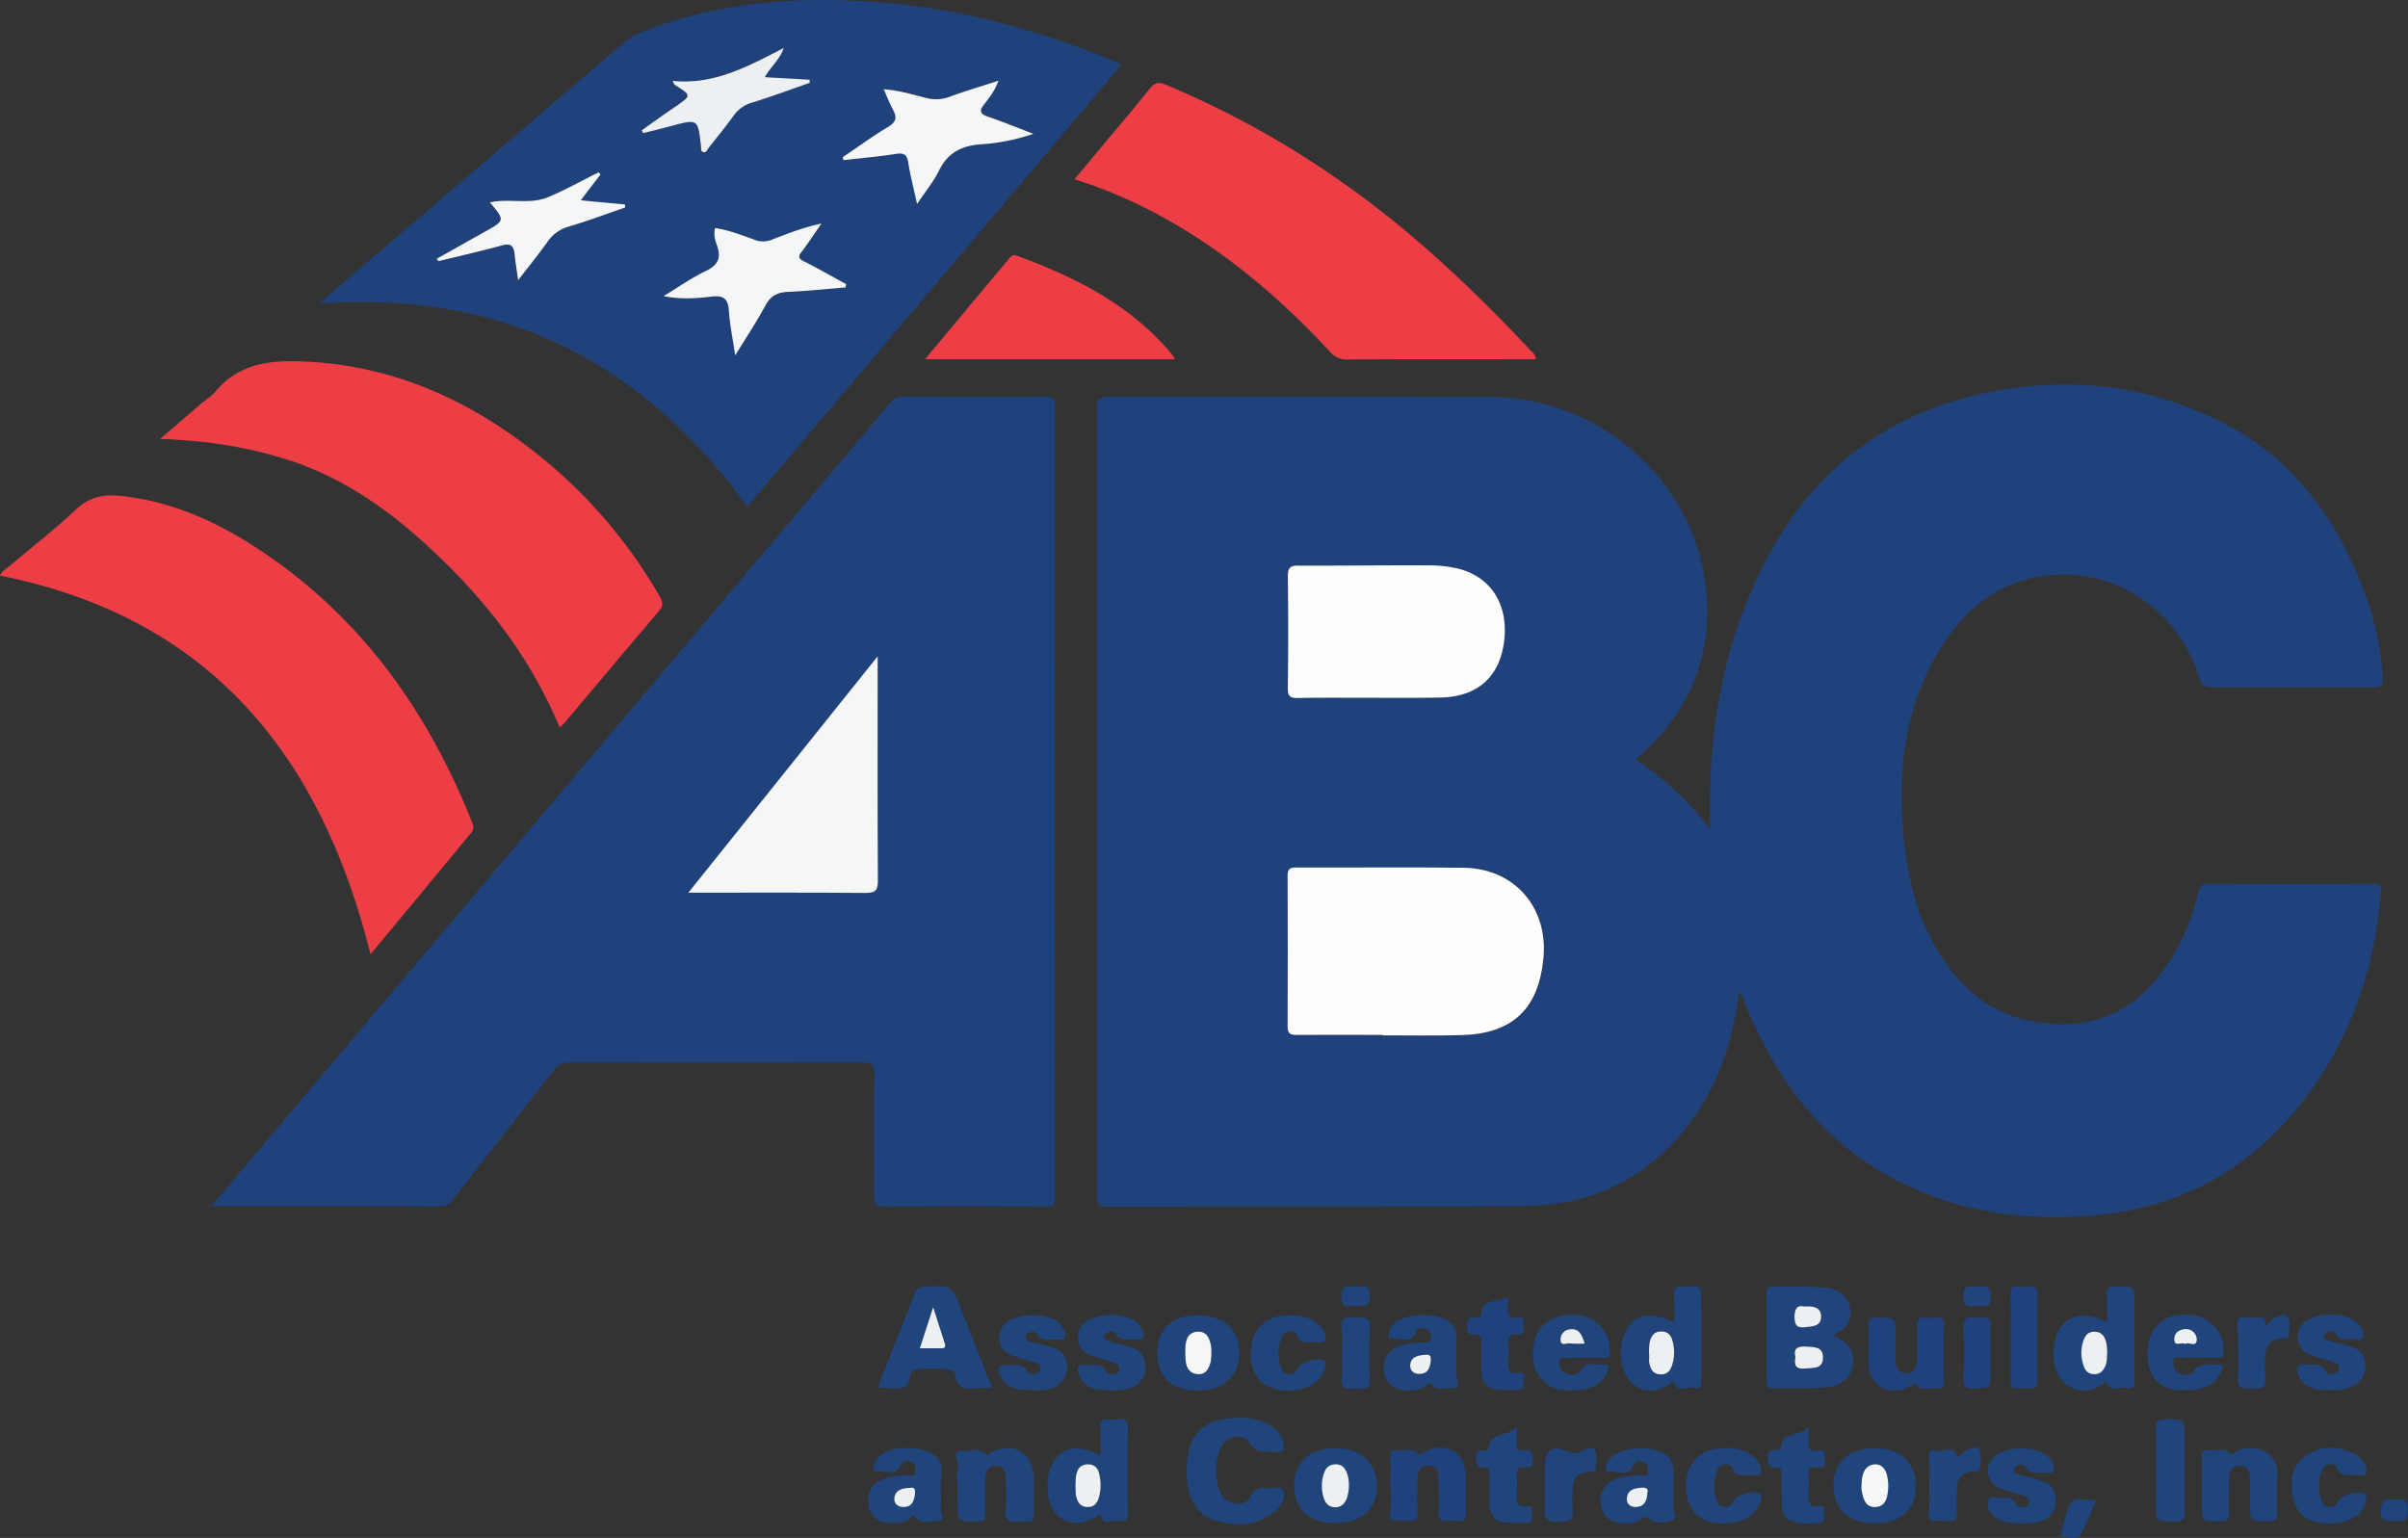 <svg xmlns="http://www.w3.org/2000/svg" viewBox="0 0 1032.7 659.67"><rect x="0" y="0" width="1032.7" height="659.67" fill="#333333" stroke="none"/><defs><style>.cls-1{fill:#1f427d;}.cls-2{fill:#ee3e45;}.cls-3{fill:#20457d;}.cls-4{fill:#fefefe;}.cls-5{fill:#f4f6f8;}.cls-6{fill:#ecf0f3;}</style></defs><title>Asset 1</title><g id="Layer_2" data-name="Layer 2"><g id="Layer_1-2" data-name="Layer 1"><path class="cls-1" d="M745.8,425.4c-2.5,20.2-8.4,38.8-20.2,55-17.8,24.4-42.2,36.7-72.2,36.9-59.3.3-118.7.1-178,.3-3.8,0-5-.7-5-4.8q.15-168.75,0-337.5c0-4.2,1.1-5.1,5.2-5.1,54.5.1,109,0,163.5.1,45.9.1,86.2,34.6,92.2,79.6,3.7,27.9-4.7,51.9-25.1,71.5-1.3,1.3-2.7,2.5-4,3.8a6.13,6.13,0,0,0-.5.8,125.66,125.66,0,0,1,31.7,29.7c0-5.3-.1-10.6,0-15.8.7-36.3,8.3-71,25.8-102.9,20.4-37.3,51.9-60.3,93.7-68.7,33.3-6.7,65.5-3.5,96.4,11,28.5,13.4,47.6,35.6,60.3,63.9,6.8,15.1,11.4,30.8,12.2,47.5.2,3.6-1,4.1-4.1,4.1q-34.5-.15-69,0c-3,0-4.5-.6-5.5-4-8.2-27.2-33.2-45.7-61.1-44.3-22.8,1.1-39.1,13.6-50.6,32.7-14.1,23.5-17.5,49.2-15.4,76,1.3,16.6,4.4,33,12.3,47.9,9.8,18.5,23.7,32.1,45.3,35.4,20.2,3.1,37.5-2.2,50.9-18.3,9.3-11.1,14.9-23.9,18.3-37.7.6-2.6,1.5-3.4,4.2-3.4q35.25.15,70.5,0c2.2,0,3.8-.1,3.5,3.1-2.7,34.7-13.9,66.2-36.1,93.4-22.8,27.8-52.1,42.9-88.1,45.8-31.9,2.6-62-2.4-89.8-18.6-28.7-16.8-46.6-42.5-58.9-72.7C747.8,428.7,747.7,427,745.8,425.4ZM593,443.9v.3c11.3,0,22.7.2,34-.1,21.7-.6,32.9-11.2,35.1-32.8,2.2-21.8-12.3-38.7-34.2-39-24-.4-48,0-71.9-.1-2.9,0-3.6.9-3.6,3.7q.15,32.25,0,64.5c0,3,1.1,3.6,3.8,3.6C568.3,443.8,580.7,443.9,593,443.9Zm-5.8-144.6c10.1,0,20.3.2,30.4,0,16-.3,25.6-9.1,27.4-24.5,1.8-15.7-5.8-27.6-20.2-30.9a55.94,55.94,0,0,0-12.9-1.3c-18.5-.1-36.9.2-55.4.1-3.7,0-4.4,1.3-4.3,4.6.1,16,.2,31.9,0,47.9-.1,3.7,1.2,4.4,4.5,4.3C566.9,299.1,577,299.3,587.2,299.3Z"/><path class="cls-1" d="M90.7,517.3c8.8-10.4,16.9-20,25-29.6Q218.9,365.6,322,243.6q29.85-35.25,59.6-70.6a6.6,6.6,0,0,1,5.8-2.8c20.3.1,40.7.2,61,0,3.4,0,4,1.1,4,4.2q-.15,169.5,0,338.9c0,3.2-.7,4.2-4,4.2-23.2-.2-46.3-.2-69.5,0-3.5,0-4-1.3-4-4.3.1-17.5-.1-35,.1-52.5,0-4-1.1-5-5-5q-62.7.15-125.5,0a8.05,8.05,0,0,0-7.1,3.5c-14.4,18.6-28.9,37-43.3,55.5a6.06,6.06,0,0,1-5.4,2.7C156.6,517.3,124.3,517.3,90.7,517.3ZM295.2,382.9c26.3,0,51.2-.1,76.2.1,4.4,0,5.1-1.4,5.1-5.4-.2-30.2-.1-60.3-.1-90.5v-5.6C348.9,315.8,322.4,348.9,295.2,382.9Z"/><path class="cls-1" d="M320.4,217.2c-45.5-62.7-105.9-92.7-183.5-87,7.5-6.4,15.5-13.3,23.5-20.2q53.7-45.9,107.4-91.9c3.4-2.9,7.4-4.4,11.4-5.9C310.6.8,343.1-1.6,376.1.9c34.6,2.6,67.7,11.6,99.8,24.5,5.3,2.1,5.3,2.1,1.5,6.6q-76.8,90.75-153.7,181.5C322.6,214.9,321.2,216.3,320.4,217.2Zm42.2-93.9c.1-.4.3-.9.4-1.3-6-3.3-12-6.7-18.1-9.8-2.1-1.1-2.6-1.9-1.1-4,2.8-3.7,5.3-7.5,8.6-12.2-8.2,1.8-14.7,4.5-21.3,6.9a9.75,9.75,0,0,1-7.5,0c-5.5-2-11-4.1-16.8-5-.8,3.1.1,5.5.9,7.8,1.8,5.4.2,8.3-5,10.7-6.3,3-12,7.1-18,10.7,7.3,1.5,14.1.9,20.7.2,5.2-.6,6.9,1.2,7.3,6.2.4,5.9,1.6,11.8,2.7,19,4.9-8,9.3-14.7,13.1-21.6,2.2-4.1,5.3-5.3,9.6-5.6C346.2,124.8,354.4,124,362.6,123.3Zm-1.2-55.9c.2.4.3.8.5,1.2,7.5-.9,15.1-1.5,22.6-2.7,3.4-.5,4.7.3,5.2,3.7.9,5.6,2.3,11.1,3.8,17.8,3.7-5.5,7.1-9.6,9.4-14.3,3.8-7.7,9.6-10.7,18-11.3a87.83,87.83,0,0,0,22.5-4.5C436,54.5,430.1,52,424.1,50c-3.3-1.1-4.3-2.3-1.8-5.4,2.2-2.8,4.5-5.6,6.1-10.1-7.5,2.4-14.4,4.4-20.9,6.9a16.64,16.64,0,0,1-10.1.5c-5.8-1.4-11.5-3.3-18.2-3.7,1.6,3.4,2.6,6.2,4,8.8,1.8,3.3,1.4,5.3-2.2,7.4C374.1,58.5,367.8,63.1,361.4,67.4ZM187.3,111c.2.4.4.7.6,1.1,9.2-2.2,18.4-4.3,27.4-6.8,3.9-1.1,4.9.5,5.2,3.9s.9,6.7,1.5,11.1c4.6-6,8.7-11,12.4-16.2a17.26,17.26,0,0,1,9.3-6.8c8.2-2.5,16.2-5.5,24.2-8.2,0-.4-.1-.9-.1-1.3-6.1-.6-12.2-1.2-18.9-1.8,3.1-4,5.7-7.5,8.4-11a6.07,6.07,0,0,0-.7-1c-7.3,3.6-14.5,7.7-22.1,10.8s-16.3.3-24.6,2.1c6.5,7.8,6.5,7.8-2.2,12.6C201,103.3,194.1,107.1,187.3,111Zm160-75.5c-.1-.4-.1-.9-.2-1.3-6.3-.4-12.6-.7-19.3-1.1,2.7-4.6,6.6-7.6,8.1-12.5-15,7.6-29.8,15.9-47.6,14.1a4,4,0,0,0,1.2,1.9c6.8,4.4,6.8,4.4.3,8.9-5,3.4-9.8,7-14.8,10.4l.6,1.2c4.1-1,8.2-2,12.2-3.1,11.3-3,11.3-3.1,12.6,8.5.1,1-.2,2.3.9,2.7,1.5.6,1.9-1,2.5-1.9,3.6-4.6,7.3-9.1,10.7-13.8a14.33,14.33,0,0,1,7.9-5.5C330.9,41.4,339,38.4,347.3,35.5Z"/><path class="cls-2" d="M158.9,409.3C137.6,323.8,89.9,264.8,0,246.9c.8-2.1,2.8-2.9,4.2-4.2,9.5-8.1,19.5-15.7,28.5-24.3,6.1-5.7,12.6-6.5,20.1-5.6,20.6,2.4,39.1,10.5,56.3,21.6,44.3,28.6,73.6,69.1,93,117.4.7,1.7,1.7,3.5-.1,5.5C187.8,374.5,173.5,391.8,158.9,409.3Z"/><path class="cls-2" d="M240,312c-11.1-26.6-27.5-49.2-47.6-69.2-20.5-20.4-43-37.8-71.3-46.3-16.7-5.1-33.7-7.6-52.5-8.2,6.2-5.3,11.6-9.9,16.9-14.5,2.4-2.1,5.2-3.8,7.2-6.2,9.6-11.3,22.3-13.1,36.1-12.6,41.5,1.4,76.5,18.3,107.6,44.7A214.2,214.2,0,0,1,283,256c1.3,2.3,1.5,3.9-.4,6.1q-20.4,24-40.6,48.1A19,19,0,0,1,240,312Z"/><path class="cls-2" d="M658.7,154.1h-3.4c-25.8,0-51.7-.1-77.5.1a9.22,9.22,0,0,1-7.3-3.2c-26.6-28.7-56.7-52.9-93.1-68.1-2.6-1.1-5.3-2.1-7.9-3.1l-8.7-2.9c4.5-5.4,8.8-10.6,13.1-15.7,6.4-7.7,12.9-15.2,19.1-23.1,2.2-2.7,3.9-3.1,7.1-1.7,42.8,17.9,81.1,42.8,115.6,73.8,14,12.6,27.3,25.8,40.2,39.6C656.9,150.9,658.5,151.8,658.7,154.1Z"/><path class="cls-2" d="M503.8,154.1H396.7c8.5-10.2,16.5-19.8,24.6-29.5l10.9-13c1-1.2,1.8-2.7,4-1.9,25.4,9.4,49.2,21.3,66.8,42.8A7.64,7.64,0,0,1,503.8,154.1Z"/><path class="cls-3" d="M785.9,572.8c7.4,3.4,9.5,6.6,8.6,13-.7,4.9-4.8,8.8-11.4,9.3-7.6.6-15.3.2-22.9.3-2,0-2.6-.9-2.6-2.7V554.3c0-2,1-2.6,2.8-2.5,7.5.2,15-.1,22.4.5,7.2.6,11.2,5.5,10.8,11.8C793.3,568.8,789.9,570.8,785.9,572.8ZM770,582.2c-.7,3.3.2,5.2,4,4.8,3.4-.4,7.7.4,7.8-4.7,0-4.7-3.8-4.5-7.2-4.7C770.9,577.4,768.9,578.2,770,582.2Zm4-21.8c-3.3-.7-4.4.7-4.3,4.2.1,3.2.4,5,4.3,4.6,3.3-.3,7-.3,7.1-4.4C781.2,560.9,777.7,560.1,774,560.4Z"/><path class="cls-3" d="M425.5,595.4c-2.9,0-5.3-.3-7.6.1-4.7.7-7.6-.8-8.3-5.7a3.26,3.26,0,0,0-.4-1.4c-1.2-1.9-17.3-1.8-18.3.1-1.2,2.1-.7,5.9-2.9,6.5-3.4.9-7.2.2-11.2.2.6-4.3,2.8-8,4.3-11.9,3.6-9.5,7.5-18.8,11-28.2.9-2.5,2.1-3.2,4.7-3.3,11.4-.3,11.4-.4,15.5,9.9C416.6,572.7,420.9,583.6,425.5,595.4Zm-31-17.1h9c1.5,0,2.2-.5,1.7-2-1.6-4.8-3.1-9.7-5-15.6C398.1,567.1,396.4,572.3,394.5,578.3Z"/><path class="cls-3" d="M531.3,608.2a24.72,24.72,0,0,1,11.1,2c3.5,1.5,6.3,3.8,7.6,7.4,1.1,3,1.4,5.6-3.3,5.2-4.1-.4-8,.9-11-4.1-2.5-4.2-9.9-2.7-12,2a24.25,24.25,0,0,0-.4,19.4c2.2,5.4,10.4,6.8,12.9,2,2-4,4.6-4.1,7.9-3.7,2.1.3,5.2-1.6,6.2,1.1,1.1,2.9-.5,6-2.8,8.1-7.7,7-17,7.3-26.2,4.6-8.1-2.4-11.4-9.1-12.1-17.1a50.55,50.55,0,0,1-.2-5.5C509.2,615.2,516.4,608.1,531.3,608.2Z"/><path class="cls-3" d="M903.6,567.2c0-4.1.2-7.8-.1-11.4-.2-3,.7-4,3.9-4,8,0,8-.2,8,7.6,0,10.8-.1,21.6.1,32.4,0,2.8-.7,4.3-3.5,3.5s-6.7,2.4-8.5-2.4c-.3-.8-1,.1-1.5.5-4.5,3.5-9.5,4.2-14.4,1.3-5.6-3.3-7.1-9.1-6.9-15.1C881.4,565.9,890.7,560.7,903.6,567.2Zm.1,13.1a26,26,0,0,0-.4-4.6c-.6-2.6-1.8-4.6-4.9-4.7s-4.3,1.8-5.1,4.4a16.15,16.15,0,0,0,.3,10.2c.6,2,1.9,3.5,4.2,3.6,2.5.1,4-1.2,5-3.3C903.7,584.3,903.5,582.5,903.7,580.3Z"/><path class="cls-3" d="M472,624.3c0-4.4.1-8.2,0-12-.1-2.5.6-3.8,3.3-3.5a17.83,17.83,0,0,0,4,0c3.5-.5,4.5.9,4.4,4.4q-.3,17.7,0,35.4c.1,3.2-1,4.6-3.9,3.7-2.5-.8-6.5,2.7-7.7-2.5-.1-.6-1.3.4-2,.8-9.7,6.1-19.9,1-20.7-10.4a26.09,26.09,0,0,1,.3-7.9C451.6,624,458.6,617.1,472,624.3Zm-10.8,12.9a26.93,26.93,0,0,0,.3,4c.5,2.7,1.5,5.2,4.9,5.3s4.5-2.2,5.2-4.9a19.81,19.81,0,0,0,.1-8.4c-.6-2.9-1.9-5-5.1-5-3.6,0-4.7,2.5-5.1,5.6C461.3,634.9,461.3,636,461.2,637.2Z"/><path class="cls-3" d="M718,567.2c0-4.3.2-7.9-.1-11.5-.2-3.2,1.1-4.5,4-3.7,2.6.7,7.3-2.5,7.5,2.4.5,12.8.1,25.6.2,38.4,0,2.4-1.2,3.2-3,2.5-2.8-1-7,2.8-8.7-2.5-.2-.6-1.3.6-2,1-8.5,5.4-17.1,2.3-19.9-7.4a21,21,0,0,1,.8-14.6C700.3,563.9,707.5,562.2,718,567.2Zm-10.8,12.7c.1,1.4.1,2.6.2,3.7.4,3,1.4,5.6,5,5.8,3.3.1,4.5-2.1,5.2-5a20.55,20.55,0,0,0,0-8.9c-.6-2.7-2-4.5-5-4.5s-4.4,2-4.9,4.6A24.71,24.71,0,0,0,707.2,579.9Z"/><path class="cls-3" d="M410.6,637.1c0-2.5-.6-5.2.2-7.4.9-2.5-3.6-7.3,2.7-7.4,2.9,0,6.3-1.4,8.9,1.1,1.5,1.5,1.9-.1,2.7-.5,9.5-4.8,18.1.3,18.2,10.9,0,5-.1,10,.1,15,.1,2.7-.6,4.1-3.6,3.8a13.66,13.66,0,0,0-3.5,0c-3.8.6-5.3-.6-5-4.8.4-4.6.1-9.3.1-14,0-2.8-1.2-5.2-4.2-5.1s-4.7,2.2-4.7,5.3c0,5-.2,10,.1,15,.1,2.9-.8,3.6-3.6,3.6-8.3,0-8.3.2-8.3-7.9C410.6,642.1,410.6,639.6,410.6,637.1Z"/><path class="cls-3" d="M944.3,636.8c0-3.8.2-7.7-.1-11.5-.3-2.9,1-3.6,3.3-3.2,2.9.5,6.1-1.6,8.8,1.5.8,1,2-.7,2.9-1.1,8.1-4.1,18.4,1,17.5,10.4a122,122,0,0,0,0,16c.1,2.9-.9,3.6-3.7,3.6-8,0-8,.1-8-7.7,0-3.5.1-7,0-10.5-.1-2.8-.9-5.6-4.3-5.7-3.6-.1-4.7,2.7-4.8,5.8-.1,4.8-.2,9.7,0,14.5.1,2.9-.8,3.6-3.6,3.6-8,0-8,.2-8-7.7C944.3,642.2,944.3,639.5,944.3,636.8Z"/><path class="cls-3" d="M803.8,653.4c-11.1-.1-17.6-6.2-17.5-16.5.1-9.8,6.8-15.7,17.8-15.7s17.6,6.1,17.5,16.5C821.5,647.6,814.9,653.4,803.8,653.4Zm-5.5-16a20.41,20.41,0,0,0,.3,3.4c.7,3.1,1.9,5.8,5.7,5.6,3.5-.1,4.7-2.7,5.1-5.7s.6-6-.5-8.8c-.8-2.1-2.2-3.7-4.7-3.8s-3.9,1.2-5,3.4C798.4,633.4,798.5,635.4,798.3,637.4Z"/><path class="cls-1" d="M596.3,636.9c0-4,.2-8-.1-12-.2-2.4.6-3.2,2.6-2.8,3,.6,6.5-1.7,9.3,1.5,1,1.1,2-.6,3-1.1,9.1-4.4,17.5.6,17.5,10.7,0,5.2-.1,10.3.1,15.5.1,2.7-.5,4.1-3.5,3.7a20.9,20.9,0,0,0-5,0c-2.4.2-3.2-.8-3.2-3.1.1-4.2.1-8.3,0-12.5-.1-3.4.6-8-4.2-8.2-5-.2-5,4.3-5,8,0,4-.2,8,.1,12,.2,3.2-1,4.2-4,3.8a17,17,0,0,0-4.5,0c-2.3.2-3.3-.6-3.2-3,.3-4.1.2-8.3.1-12.5Z"/><path class="cls-3" d="M513.8,564.2c10.9,0,17.6,6,17.6,15.9.1,10.2-6.6,16.3-17.7,16.3-11.3,0-17.5-5.8-17.4-16.3C496.4,569.9,502.8,564.2,513.8,564.2Zm5.7,16.2c-.1-1.3,0-2.5-.2-3.6-.7-3-1.7-5.9-5.7-5.7-3.8.2-4.9,2.9-5.2,6.1a27.41,27.41,0,0,0,.1,6.4c.3,3,1.6,5.4,5.1,5.7s4.8-2.3,5.6-5.2A22.16,22.16,0,0,0,519.5,580.4Z"/><path class="cls-3" d="M624.5,581.6c.3,3.8-.3,7.7.7,11.5.3,1.4,0,2.6-1.5,2.3-3.2-.6-6.9,1.9-9.7-1.5-1.3-1.6-2.1.2-2.8.7a13.4,13.4,0,0,1-9.1,1.7c-4.4-.5-7.5-2.8-8.4-7.3s.4-8.6,4.9-11c3.7-1.9,7.6-2,11.6-2.2,1.3,0,3.2.7,3.4-1.7.1-1.7,0-3.4-2-4.1-1.8-.6-3.5-.4-4.3,1.4-2.4,5.7-7.2,1.9-10.7,2.7-1.7.4-1.1-1.7-.9-2.7,1.1-4.7,6.9-7.4,15.5-7.3,7.2.1,12.6,2.9,13.2,7.5A83.43,83.43,0,0,1,624.5,581.6Zm-13-.5c-3.6.2-6.5,1-6.8,4.5-.2,2.4,1.6,4,4.2,3.8,3.7-.2,4.3-2.9,4.6-5.9C613.8,581.2,612.6,581,611.5,581.1Z"/><path class="cls-3" d="M573.2,621.2c10.7.1,17.4,6.5,17.3,16.3-.1,10-7,15.9-18.3,15.8-10.8-.1-17.3-6.2-17.2-16.3S561.9,621.1,573.2,621.2Zm5.3,15.5a16,16,0,0,0-.4-3.3c-.8-2.8-2-5.4-5.6-5.2-3.3.2-4.4,2.4-5.1,5.2a17.87,17.87,0,0,0,.2,8.9c.7,2.4,2,4.2,4.8,4.3s4.2-1.4,5.2-3.8A18.67,18.67,0,0,0,578.5,636.7Z"/><path class="cls-3" d="M403.5,640.6a40.07,40.07,0,0,1-.1,6c-.3,1.9,2.1,5.1-.5,5.5-3.2.5-7.4,2.1-10.1-1.2-1.1-1.3-1.4-.7-2-.1-2.7,2.5-5.9,2.7-9.3,2.5-4.6-.3-7.9-2.6-8.9-7.2-1.1-5.2,1-9.4,5.7-11.5,3.4-1.5,7.1-1.6,10.7-1.8,1.3,0,3.3.9,3.6-1.5.2-1.6.1-3.4-1.8-4.2-1.7-.8-3.7-.5-4.4,1.1-2.4,5.8-7.1,2.1-10.7,2.9-1.4.3-1.3-1.3-1-2.2a10.32,10.32,0,0,1,2-3.9c4.8-5.3,20.1-5.2,25,.1a7.64,7.64,0,0,1,2.1,5.4,85.19,85.19,0,0,0-.3,10.1Zm-13.3-2.4c-3.2.1-6,.7-6.6,4.2-.4,2.5,1.3,4.1,3.9,4.1,3.7,0,4.6-2.6,4.9-5.7C392.7,638.9,392.3,637.7,390.2,638.2Z"/><path class="cls-3" d="M717.6,638.8a62.58,62.58,0,0,1-.1,7.5c-.2,2,2.2,5-.3,5.8-3,1-7.3,1.7-9.5-.4-2-1.9-2.5-.9-3.7-.1a12.79,12.79,0,0,1-8.1,1.8c-5.1-.3-8.5-3.1-9.3-7.4-1-5.3,1.3-9.6,6.4-11.6,3.3-1.3,6.8-1.4,10.3-1.5,1.3,0,3.3.7,3.4-1.7.1-1.5.1-3.1-1.6-3.9s-3.8-.8-4.4.9c-2.2,5.9-7,2.3-10.6,3.2-1.4.3-1.6-.8-1.4-1.9a5.73,5.73,0,0,1,.4-1.4c1.7-5.1,10.1-8,18.9-6.5,6.8,1.1,9.7,4.2,9.8,10.4-.2,2.1-.2,4.5-.2,6.8Zm-11.1,1.6c.4-1.8-.3-2.4-2.4-2.3-3.2.2-6.2.9-6.4,4.7a3.45,3.45,0,0,0,3.9,3.6C705.3,646.3,706.3,643.8,706.5,640.4Z"/><path class="cls-1" d="M833.6,580.6c0,4-.2,8,.1,12,.1,2.3-.5,3.3-2.7,2.8-3-.7-6.5,1.8-9.2-1.5-.8-1-1.7.4-2.5.8-9.8,4.7-17.9-.2-17.9-10.9,0-5,.2-10-.1-15-.1-2.9.8-3.6,3.6-3.6,8,0,8-.2,8,7.8,0,3.7-.1,7.3.1,11,.1,2.7,1.2,5,4.4,5s4.5-2.1,4.6-4.9c.2-5,.3-10,.1-15-.1-3.1.9-4.2,3.9-3.9a17,17,0,0,0,4.5,0c2.8-.4,3.3,1,3.2,3.4C833.5,572.6,833.6,576.6,833.6,580.6Z"/><path class="cls-3" d="M679.4,582.4c-2.3,0-4.7-.1-7,.1-1.3.1-3.3-1-3.7,1.2a4.77,4.77,0,0,0,1.9,4.8c2.5,1.7,5.7,1.9,7.2-.5,2.9-4.7,7.1-2.3,10.7-2.6,2.3-.2,1.2,2,.8,3-1.7,4.2-5.1,6.5-9.4,7.3-6.5,1.2-13.2,1.6-18.2-3.6s-5-11.8-3.2-18.2c2.1-7.4,11-11.4,20.2-9.5a14.86,14.86,0,0,1,11.6,15.8c-.1,1.9-.9,2.2-2.5,2.2Zm.2-6.1c-1.2-4-2.4-6.6-6.3-6.1a4.3,4.3,0,0,0-4,4.8c.2,2.5,2.6,1,4,1.2A42.31,42.31,0,0,0,679.6,576.3Z"/><path class="cls-3" d="M952.9,585.4c.1.5.3.8.2,1.1-1.9,7.1-7.7,10.2-17.9,9.8-7.8-.3-12.6-4.2-13.8-11.1-2.6-14.9,6.8-24,21.1-20.6a15,15,0,0,1,11.1,15.7c-.2,2.4-1.6,2.1-3,2.1-4.8,0-9.6-.1-14.5,0-1.6,0-4.2-.9-4.1,2.1.1,2.1.8,4.2,3.5,4.9,1.7.4,4.1.5,4.7-.6C943.5,583.4,948.5,585.7,952.9,585.4Zm-15.8-8.9c1.5-1.2,4.8,1.7,5-1.8a4.46,4.46,0,0,0-4.8-4.6c-2.9,0-4.9,1.7-4.8,4.5C932.6,578,935.6,575.4,937.1,576.5Z"/><path class="cls-3" d="M867.5,653.4c-5.1,0-9.4-.2-12.8-3.5-1.8-1.7-2.8-4.1-2-6.3s3.2-.9,4.9-1c2.7-.2,5.6-.8,7,2.8.6,1.5,2.6,1.3,4.1.9a2,2,0,0,0,1.7-2.1c-.1-1.9-1.6-2.4-3-2.8-3-.9-6-1.8-9-2.8-3.4-1.2-5.7-3.6-5.8-7.3a8.11,8.11,0,0,1,5.4-8.2,23.06,23.06,0,0,1,17.5-.2,10,10,0,0,1,3.5,2.7c1.3,1.4,2.3,3.3,1.7,5-.7,2.1-2.9.9-4.4,1-2.9.1-5.9.8-7.8-2.6-.6-1.1-2.5-.8-3.7-.1a1.82,1.82,0,0,0-1,2.1c.4,1.3,1.6,1.5,2.8,1.8,2.7.7,5.5,1.3,8.2,2.1,4.2,1.2,6.9,3.7,6.8,8.6s-2.5,7.7-6.9,9.2A27.68,27.68,0,0,1,867.5,653.4Z"/><path class="cls-3" d="M442.6,596.3c-5.1-.2-10.5-.1-13.3-5.7-2-4-1.3-5.1,2.9-5,3.1.1,6.6-1.3,8.5,2.9.6,1.5,2.6,1.1,4.1.6a2.07,2.07,0,0,0,1.5-2.3c-.2-1.5-1.4-2.1-2.7-2.5-3.2-1-6.4-1.8-9.5-2.9-3.4-1.2-5.5-3.7-5.5-7.5a8.2,8.2,0,0,1,5.6-8.1,23.72,23.72,0,0,1,17-.2,7.84,7.84,0,0,1,4.2,3.4c.9,1.4,1.8,3.1,1.2,4.7s-2.7.8-4,.8c-2.8-.1-6,1.3-7.8-2.4-.6-1.2-2.4-.9-3.7-.5a1.77,1.77,0,0,0-1.3,1.9c.2,1.7,1.6,1.9,2.9,2.2,2.7.7,5.5,1.3,8.2,2.1,4,1.2,6.6,3.6,6.7,8.2s-2,7.6-6.1,9.3C448.6,596.1,445.7,596.8,442.6,596.3Z"/><path class="cls-3" d="M1000.4,596.3c-5.5,0-10-.2-13.3-4-1.4-1.7-2.5-3.9-1.5-6,.8-1.8,3-.8,4.5-.9,2.9-.1,5.9-.7,7.4,3,.6,1.4,2.7,1,4.1.5a2,2,0,0,0,1.5-2.3c-.3-1.5-1.5-2.1-2.8-2.5-3.3-1-6.7-1.9-9.9-3.2a7.48,7.48,0,0,1-5-6.8,7.72,7.72,0,0,1,4.3-7.8,21.29,21.29,0,0,1,19.2-.3,8.39,8.39,0,0,1,3.3,2.9c.9,1.3,1.9,3.1,1.2,4.7s-2.7.8-4,.7c-2.7-.2-6,1.5-7.7-2.4-.5-1.2-2.4-.9-3.7-.6a1.81,1.81,0,0,0-1.4,1.8c.1,1.7,1.6,1.9,2.9,2.2,2.6.7,5.1,1.3,7.7,2,4.6,1.1,7.3,4,7.2,8.8s-2.6,7.7-7.1,9.1A16.71,16.71,0,0,1,1000.4,596.3Z"/><path class="cls-3" d="M476.3,596.3c-5.1-.2-10.5-.1-13.2-5.8-1.4-3-1.9-5.6,3-5,3,.4,6.6-1.2,8.4,3.1.6,1.4,2.7,1,4.1.6a2,2,0,0,0,1.5-2.3,3.56,3.56,0,0,0-2.8-2.6c-3.2-.9-6.4-1.8-9.5-3-3.4-1.3-5.5-3.6-5.5-7.5a7.87,7.87,0,0,1,5.1-7.8,22.71,22.71,0,0,1,17.9-.2A7.22,7.22,0,0,1,489,569c.8,1.4,2,3,1.2,4.6s-2.7.8-4,.8c-2.7-.1-5.9,1.3-7.7-2.5-.5-1.1-2.4-.9-3.7-.4a1.84,1.84,0,0,0-1.3,1.9c.2,1.7,1.7,1.8,2.9,2.2,2.7.7,5.5,1.3,8.2,2.1,4.1,1.2,6.5,3.9,6.6,8.3a8.92,8.92,0,0,1-6.2,9.2A18.23,18.23,0,0,1,476.3,596.3Z"/><path class="cls-3" d="M749.7,632.8c-2.8-.1-5.3.6-6.7-3-1.1-2.8-5.4-2.1-6.6,1a19,19,0,0,0-.1,13.1,3.16,3.16,0,0,0,3.3,2.5,3.83,3.83,0,0,0,3.8-2.6c1.2-2.7,9-4.7,11.3-3.1a1.79,1.79,0,0,1,.6,2.2,16.48,16.48,0,0,1-1.9,4.5c-3.7,5.6-14,7.7-21.9,4.7-6.1-2.4-9.2-9.1-8.2-17.6a14.65,14.65,0,0,1,13.5-13.2c5.3-.5,10.7-.4,15.1,3.5,2.1,1.8,4,4.4,3.2,6.9C754.5,633.9,751.4,632.2,749.7,632.8Z"/><path class="cls-3" d="M563,575.7c-3,0-5.4.7-6.8-3-.9-2.6-5.2-2.2-6.4.5a17.72,17.72,0,0,0-.1,14.1,3.16,3.16,0,0,0,3.1,2.1,4.1,4.1,0,0,0,3.8-2.6c1.2-2.7,9.2-4.7,11.3-3a2,2,0,0,1,.5,2.3,14.58,14.58,0,0,1-1.6,4.1c-3.5,5.5-13.5,7.8-21.4,5.1-6.5-2.3-9.7-8.5-8.9-17.1.7-7.4,5.6-12.8,12.9-13.7,5.5-.7,11.1-.5,15.6,3.3,2.1,1.8,4.1,4.2,3.2,6.9C567.5,577,564.5,575.1,563,575.7Z"/><path class="cls-3" d="M1009.1,632.7c-2.8-.1-5.3.6-6.7-2.9-1-2.7-5.2-2.3-6.4.4a17.72,17.72,0,0,0-.1,14.1,3.18,3.18,0,0,0,3.6,2.1c2-.2,2.9-1.4,3.6-3,1.1-2.4,9.6-4.3,11.3-2.5a2.23,2.23,0,0,1,.4,1.8,16.57,16.57,0,0,1-1.1,3.8c-2.7,5.2-10.7,8-18.6,6.7-6.7-1.1-10.4-4.6-11.7-11.1-1.4-6.8-.7-13.2,5.2-17.5,6.3-4.6,13.3-4.4,20.4-1.4a10.07,10.07,0,0,1,2.5,1.7c2.1,1.8,4,4.4,3.3,6.9C1013.9,634.1,1010.7,632.1,1009.1,632.7Z"/><path class="cls-3" d="M650.5,611.9c0,3.3.1,5,0,6.6-.3,2.7.6,4.1,3.5,3.6,3.2-.5,3.4,1.4,3.4,3.9s-.6,3.8-3.3,3.4-3.8.8-3.6,3.6a80.34,80.34,0,0,1,0,8.5c-.1,2.9.6,5.1,4.1,4.6,2.8-.4,2.4,1.5,2.4,3.1s.6,4-2.3,4a65.13,65.13,0,0,1-9.9-.3c-4.7-.7-5.9-4.5-6-8.5s-.1-8,0-12c0-1.9-.3-3.3-2.7-3-3.1.4-3-1.6-3-3.7s.1-4.1,3.1-3.6c.8.1,2.1.2,2.2-.6C638.8,613.6,646.5,616.8,650.5,611.9Z"/><path class="cls-1" d="M635.3,582.2c0-2.2-.1-4.3,0-6.5s-.3-3.7-2.9-3.3c-2.9.5-3.1-1.2-3.2-3.5-.1-2.5.1-4.3,3.3-3.8,1.1.2,2.6.3,2.7-1.4.4-6.8,6.8-5,10.4-6.9,1.8-1,1.1,2.2,1.1,3.3,0,3-.2,5.8,4.3,5.1,3.1-.5,2.4,1.9,2.4,3.6s.7,4.1-2.4,3.6c-3.8-.6-4.4,1.5-4.2,4.6.2,2.5,0,5,0,7.5,0,2.8.5,5.1,4.2,4.4,2.2-.4,2.7.8,2.4,2.5s1.1,4.5-2.1,4.7a46.69,46.69,0,0,1-9.9-.2c-3.9-.6-6.1-3.1-6.1-7.2.1-2.2.1-4.3,0-6.5Z"/><path class="cls-3" d="M775.6,612c0,3.1.1,4.4,0,5.7-.4,3.3.6,5.1,4.3,4.5,3.5-.5,2.5,2.1,2.6,3.9.2,2,.1,3.8-2.7,3.3-3.8-.6-4.5,1.4-4.2,4.6a62.56,62.56,0,0,1,0,7.5c-.1,2.9.7,5.1,4.2,4.6,2.1-.3,2.8.5,2.5,2.4s.9,4.4-2.2,4.7c-3.5.3-7,.6-10.4-.3s-5.4-3.1-5.5-6.8c-.1-4.5-.1-9-.2-13.5,0-1.5.1-3.3-2.1-3.1-2.8.2-3.6-.7-3.7-3.6-.1-3.2.9-4.2,3.9-3.8a2.08,2.08,0,0,0,1.6-.8C764.3,613.6,771.7,616.7,775.6,612Z"/><path class="cls-3" d="M924.7,630.8c0-6,.2-12-.1-18-.1-3,.7-4,3.8-4,8.5-.1,8.5-.2,8.5,8.3,0,10.3-.1,20.6.1,31,.1,3.4-.8,4.6-4.4,4.5-8-.2-8,0-8-8.3C924.7,639.8,924.7,635.3,924.7,630.8Z"/><path class="cls-1" d="M862.3,573.3c0-5.8.2-11.7-.1-17.5-.1-3,.6-4.4,3.8-3.9a13.41,13.41,0,0,0,4,0c3.2-.4,3.9,1,3.8,4-.1,11.8-.2,23.6,0,35.5,0,3.2-.8,4.6-4.1,4.1a17,17,0,0,0-4.5,0c-2.5.3-3-.9-3-3.2C862.4,585.9,862.3,579.6,862.3,573.3Z"/><path class="cls-3" d="M971.6,568.9c1.3-1.3,1.8-2.2,2.6-2.7,2.1-1.5,5.2-3.2,6.7-1.5,1.8,2.1.8,5.7.4,8.6-.2,1.2-1.6.8-2.6.8-5.3.2-7.1,3.5-7.3,8.2a48.28,48.28,0,0,0,.1,8.5c.6,4.2-1.3,5.1-5,4.7-3.1-.4-7.1,1.5-6.7-4.6.4-7.4,0-14.9-.3-22.4-.1-2.6.5-3.6,3.2-3.4a30.07,30.07,0,0,0,6,0C971.4,564.7,971.7,566.3,971.6,568.9Z"/><path class="cls-3" d="M827.4,636.8c0-3.8.2-7.7-.1-11.5-.2-2.8,1-3.9,3.3-3.1,2.9.9,7-2.7,8.8,2.4.3.9,1-.1,1.4-.4.6-.5,1.2-1.2,1.8-1.7,1.9-1.1,4.8-2.3,6-1,1.7,1.9.6,5.1.6,7.7,0,2.8-2.3,1.7-3.7,1.9-3.9.5-6,2.7-6.2,6.5a73.59,73.59,0,0,0-.1,10.5c.3,3.6-1.1,4.8-4.5,4.3a17,17,0,0,0-4.5,0c-2.5.3-3.1-.8-3-3.1C827.6,645.1,827.4,641,827.4,636.8Z"/><path class="cls-3" d="M662.5,637.1v-7.5c0-7.4,2.9-10.2,9.8-7,3.6,1.7,5,.3,7.3-.8,1.4-.7,3.7-1.1,4.2-.3,1.5,2.4.6,5.4.6,8.2,0,2.2-1.9,1.4-3,1.5-4.6.3-6.9,2.8-6.9,7.4,0,2.8-.4,5.7,0,8.5.7,4.9-1.5,5.4-5.8,5.7-5.4.3-6.9-1.6-6.2-6.6C662.8,643.1,662.5,640.1,662.5,637.1Z"/><path class="cls-3" d="M575.5,580.8c0-3.7.4-7.3-.1-10.9-.6-4.8,2-5,5.5-4.7,3.2.3,7.1-1.3,6.6,4.8a191,191,0,0,0-.1,21.4c.1,3.1-.6,4.8-4.1,4.2a10.06,10.06,0,0,0-3,0c-3.7.6-5.4-.6-4.9-4.7A85.51,85.51,0,0,0,575.5,580.8Z"/><path class="cls-1" d="M853.6,580.6v8.5c0,6.4,0,6.2-6.6,6.5-3.7.1-5.3-.6-5-4.8a182.14,182.14,0,0,0,0-20.9c-.2-4.1,1.3-5.3,5-4.7a15,15,0,0,0,3,0c2.7-.4,3.8.6,3.7,3.5C853.4,572.6,853.6,576.6,853.6,580.6Z"/><path class="cls-3" d="M883.6,659.3c.6-2.4,1.1-4.5,1.6-6.5,2.6-10.2,2.6-10.2,13.7-9.2-2.2,4.9-3.9,9.9-6.5,14.3C890.5,661.1,886.9,658.9,883.6,659.3Z"/><path class="cls-3" d="M580.3,560.1c-2.5.2-5.3.6-5-4.3.2-3.4,1.2-4.4,4.3-4a15,15,0,0,0,3,0c2.9-.2,4.9-.2,4.9,4s-1.9,4.7-5.1,4.3Z"/><path class="cls-3" d="M847.8,551.9c3,.1,6-1,6,4.1,0,5.5-3.3,4.1-6.1,4.2s-5.8.9-5.8-4.1C841.8,550.5,845.3,552.1,847.8,551.9Z"/><path class="cls-3" d="M1027,643.4c3.7-.7,5.7-.2,5.7,4.5,0,4.4-1.8,4.9-5.2,4.5-3-.3-6.4,1.4-6.4-4.4C1021.2,642.9,1023.5,642.8,1027,643.4Z"/><path class="cls-4" d="M593,443.9c-12.3,0-24.6-.1-37,0-2.7,0-3.8-.6-3.8-3.6q.15-32.25,0-64.5c0-2.8.7-3.7,3.6-3.7,24,.1,48-.2,71.9.1,21.9.3,36.4,17.2,34.2,39-2.1,21.6-13.3,32.2-35.1,32.8-11.3.3-22.6.1-34,.1C593,444.1,593,444,593,443.9Z"/><path class="cls-4" d="M587.2,299.3c-10.1,0-20.3-.1-30.4.1-3.3.1-4.6-.6-4.5-4.3.2-16,.2-31.9,0-47.9,0-3.3.7-4.6,4.3-4.6,18.5.1,36.9-.2,55.4-.1a55.94,55.94,0,0,1,12.9,1.3c14.4,3.4,22,15.3,20.2,30.9s-11.4,24.2-27.4,24.5C607.5,299.4,597.3,299.3,587.2,299.3Z"/><path class="cls-5" d="M295.2,382.9c27.3-34,53.7-67.1,81.2-101.4v5.6c0,30.2-.1,60.3.1,90.5,0,3.9-.7,5.4-5.1,5.4C346.4,382.8,321.5,382.9,295.2,382.9Z"/><path class="cls-5" d="M362.6,123.3c-8.2.7-16.4,1.5-24.6,1.9-4.3.2-7.4,1.5-9.6,5.6-3.8,7-8.1,13.6-13.1,21.6-1.1-7.2-2.3-13.1-2.7-19-.3-5-2.1-6.8-7.3-6.2-6.7.8-13.5,1.3-20.7-.2,6-3.6,11.7-7.7,18-10.7,5.1-2.5,6.8-5.3,5-10.7-.8-2.3-1.7-4.7-.9-7.8,5.8.9,11.3,3,16.8,5a9.75,9.75,0,0,0,7.5,0c6.6-2.5,13.1-5.2,21.3-6.9-3.3,4.7-5.8,8.6-8.6,12.2-1.6,2.1-1,2.9,1.1,4,6.1,3.1,12.1,6.5,18.1,9.8C362.8,122.4,362.7,122.9,362.6,123.3Z"/><path class="cls-5" d="M361.4,67.4c6.5-4.3,12.8-9,19.4-12.9,3.5-2.1,4-4.1,2.2-7.4-1.4-2.6-2.5-5.4-4-8.8,6.6.4,12.4,2.3,18.2,3.7a16.64,16.64,0,0,0,10.1-.5c6.6-2.5,13.4-4.4,20.9-6.9-1.6,4.5-3.9,7.3-6.1,10.1-2.5,3.1-1.5,4.3,1.8,5.4,6.1,2.1,12,4.5,19.3,7.3a87,87,0,0,1-22.5,4.5c-8.4.6-14.2,3.6-18,11.3-2.3,4.7-5.7,8.8-9.4,14.3-1.5-6.8-2.9-12.3-3.8-17.8-.5-3.4-1.8-4.2-5.2-3.7-7.5,1.2-15,1.8-22.6,2.7A6.11,6.11,0,0,0,361.4,67.4Z"/><path class="cls-5" d="M187.3,111c6.9-3.9,13.7-7.7,20.6-11.6,8.7-4.8,8.7-4.8,2.2-12.6,8.3-1.8,16.8,1,24.6-2.1,7.6-3.1,14.7-7.2,22.1-10.8a6.07,6.07,0,0,0,.7,1c-2.7,3.5-5.4,7-8.4,11,6.7.7,12.8,1.2,18.9,1.8,0,.4.1.9.1,1.3-8.1,2.8-16.1,5.8-24.2,8.2a16.44,16.44,0,0,0-9.3,6.8c-3.7,5.2-7.8,10.2-12.4,16.2-.6-4.5-1.2-7.8-1.5-11.1s-1.4-4.9-5.2-3.9c-9.1,2.5-18.3,4.6-27.4,6.8A1.52,1.52,0,0,1,187.3,111Z"/><path class="cls-6" d="M347.3,35.5c-8.2,2.9-16.4,5.9-24.7,8.5a14.33,14.33,0,0,0-7.9,5.5c-3.4,4.7-7.1,9.3-10.7,13.8-.7.8-1,2.4-2.5,1.9-1.1-.4-.8-1.7-.9-2.7C299.3,51,299.3,51,288,54c-4.1,1.1-8.1,2.1-12.2,3.1l-.6-1.2c4.9-3.5,9.8-7,14.8-10.4,6.5-4.5,6.5-4.6-.3-8.9-.4-.2-.7-.6-1.2-1.9,17.9,1.8,32.6-6.4,47.6-14.1-1.6,4.9-5.5,7.9-8.1,12.5,6.6.4,12.9.7,19.3,1.1A2.85,2.85,0,0,0,347.3,35.5Z"/><path class="cls-6" d="M770,582.2c-1-4,1-4.8,4.6-4.6,3.4.2,7.3,0,7.2,4.7,0,5.1-4.3,4.3-7.8,4.7C770.2,587.4,769.3,585.5,770,582.2Z"/><path class="cls-6" d="M774,560.4c3.7-.3,7.1.4,7,4.5s-3.8,4-7.1,4.4c-3.8.4-4.2-1.5-4.3-4.6C769.7,561.1,770.8,559.7,774,560.4Z"/><path class="cls-6" d="M394.5,578.3c1.9-6,3.7-11.2,5.7-17.6,1.9,5.9,3.4,10.7,5,15.6.5,1.6-.2,2.1-1.7,2Z"/><path class="cls-6" d="M903.7,580.3c-.2,2.2,0,4-.9,5.8-1,2.2-2.5,3.5-5,3.3s-3.6-1.7-4.2-3.6a16.18,16.18,0,0,1-.3-10.2c.8-2.6,2.1-4.5,5.1-4.4s4.3,2.1,4.9,4.7A23.93,23.93,0,0,1,903.7,580.3Z"/><path class="cls-6" d="M461.2,637.2c.1-1.2.1-2.3.2-3.5.4-3.1,1.5-5.5,5.1-5.6,3.3,0,4.6,2,5.1,5a19.83,19.83,0,0,1-.1,8.4c-.7,2.8-1.9,5-5.2,4.9s-4.4-2.5-4.9-5.3C461.3,639.9,461.3,638.5,461.2,637.2Z"/><path class="cls-6" d="M707.2,579.9a30.74,30.74,0,0,1,.3-4.2c.6-2.6,1.9-4.6,4.9-4.6s4.4,1.7,5,4.5a17.88,17.88,0,0,1,0,8.9c-.7,2.8-1.9,5.1-5.2,5-3.6-.1-4.6-2.7-5-5.8A24.07,24.07,0,0,0,707.2,579.9Z"/><path class="cls-5" d="M798.3,637.4c.2-2.1.1-4,1-5.9a5.21,5.21,0,0,1,5-3.4c2.5,0,3.9,1.6,4.7,3.8a18.79,18.79,0,0,1,.5,8.8c-.4,2.9-1.6,5.5-5.1,5.7-3.8.2-5-2.5-5.7-5.6A13.17,13.17,0,0,1,798.3,637.4Z"/><path class="cls-5" d="M519.5,580.4a24.33,24.33,0,0,1-.3,3.8c-.8,2.8-2,5.5-5.6,5.2-3.4-.3-4.8-2.7-5.1-5.7a45.58,45.58,0,0,1-.1-6.4c.3-3.2,1.4-5.9,5.2-6.1s5,2.6,5.7,5.7A18.88,18.88,0,0,1,519.5,580.4Z"/><path class="cls-6" d="M611.5,581.1c1.1-.1,2.3,0,2.1,2.3-.3,3-.9,5.7-4.6,5.9-2.6.2-4.4-1.4-4.2-3.8C605,582.1,607.9,581.3,611.5,581.1Z"/><path class="cls-6" d="M578.5,636.7a17.24,17.24,0,0,1-.9,6c-1,2.4-2.5,3.9-5.2,3.8s-4.1-1.9-4.8-4.3a16.79,16.79,0,0,1-.2-8.9c.7-2.8,1.8-5,5.1-5.2,3.7-.2,4.8,2.4,5.6,5.2A16.86,16.86,0,0,1,578.5,636.7Z"/><path class="cls-6" d="M390.2,638.2c2.1-.5,2.4.7,2.2,2.5-.3,3-1.2,5.7-4.9,5.7-2.6,0-4.3-1.6-3.9-4.1C384.2,638.9,387.1,638.3,390.2,638.2Z"/><path class="cls-6" d="M706.5,640.4c-.2,3.4-1.2,5.8-4.9,6-2.4.1-4.1-1.4-3.9-3.6.2-3.8,3.2-4.5,6.4-4.7C706.2,638,707,638.7,706.5,640.4Z"/><path class="cls-6" d="M679.6,576.3a42.6,42.6,0,0,1-6.3-.1c-1.4-.2-3.8,1.3-4-1.2a4.3,4.3,0,0,1,4-4.8C677.2,569.7,678.3,572.3,679.6,576.3Z"/><path class="cls-6" d="M937.1,576.5c-1.5-1.1-4.5,1.4-4.6-1.9-.1-2.8,1.9-4.4,4.8-4.5a4.52,4.52,0,0,1,4.8,4.6C941.9,578.2,938.7,575.3,937.1,576.5Z"/></g></g></svg>